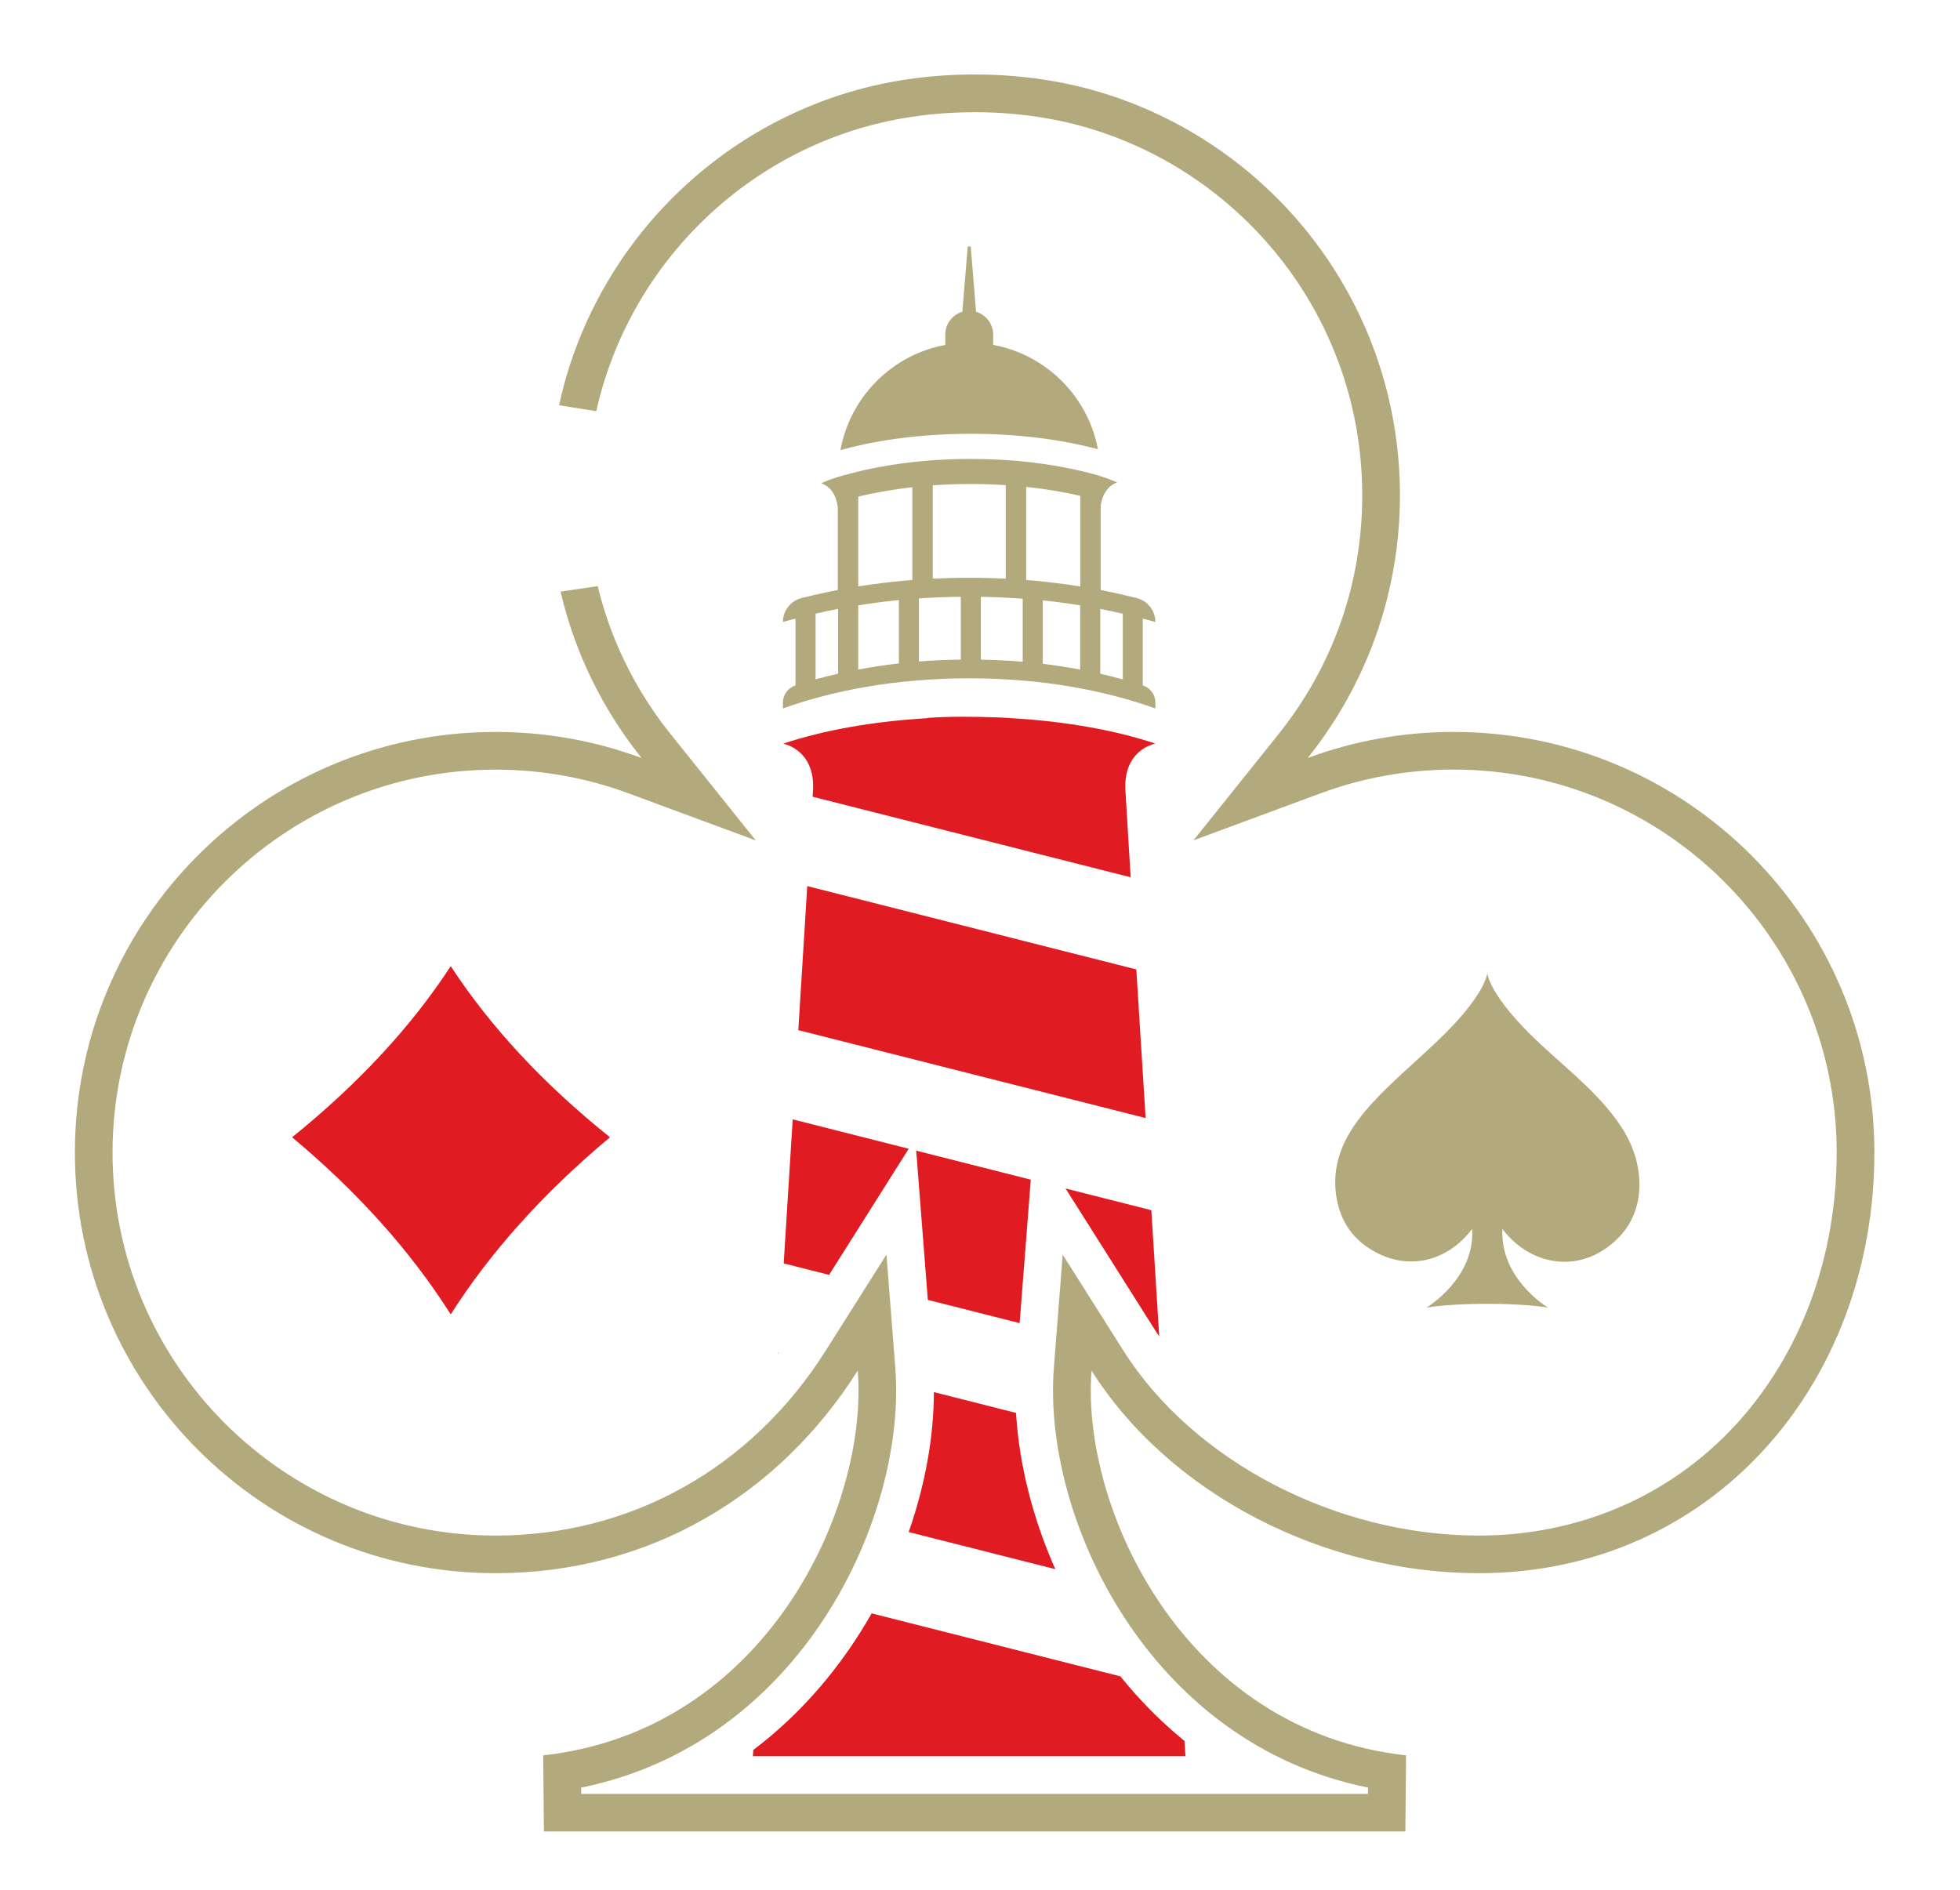 <?xml version="1.0" encoding="UTF-8"?>
<svg xmlns="http://www.w3.org/2000/svg" version="1.2" viewBox="0 0 329 317" width="280" height="270">
  <defs>
    <clipPath id="cp1">
      <path d="m244.01 122.75c-8.61 0-16.86 1.54-24.49 4.37 9.68-12.09 15.47-27.42 15.47-44.1q0-1.2-0.04-2.41c-0.25-7.4-1.66-14.76-4.19-21.73-2.45-6.74-5.94-13.1-10.31-18.79-4.33-5.65-9.51-10.64-15.32-14.75-5.87-4.16-12.37-7.41-19.22-9.6-7.23-2.32-14.75-3.36-22.33-3.36q-0.37 0-0.73 0c-7.96 0.07-15.84 1.32-23.37 3.96-6.81 2.39-13.25 5.83-19.02 10.17-5.72 4.3-10.79 9.46-14.97 15.27-4.22 5.87-7.54 12.38-9.79 19.25q-1.11 3.4-1.85 6.88l56.36 8.94v14.08l-56.12 8.26c2.43 10.38 7.14 19.88 13.59 27.93-7.63-2.82-15.88-4.37-24.49-4.37-39 0-70.62 31.62-70.62 70.62 0 39 31.62 70.62 70.62 70.62 26.02 0 47.69-13.28 60.79-34.02 1.8 23.06-15.46 60.47-52.8 64.59l0.12 12.79h144.6l0.12-12.79c-37.34-4.13-54.59-41.53-52.8-64.58 13.1 20.72 38.99 34.01 65.01 34.01 39 0 66.4-31.62 66.4-70.62 0-39-31.62-70.62-70.62-70.62z"></path>
    </clipPath>
    <clipPath id="cp2">
      <path d="m202.17 294.7c-6.72-4.83-12.68-10.93-17.65-18.17-9.9-14.42-15.11-32.19-13.91-47.53l2.95-37.99 20.36 32.21c10.63 16.82 32.46 28.12 54.31 28.12 30.64 0 53.75-24.92 53.75-57.97 0-31.96-26-57.97-57.97-57.97-6.92 0-13.68 1.2-20.11 3.58l-26.25 9.71c-4.64 1.72-8.6-3.77-5.5-7.63l17.5-21.85c8.3-10.37 12.69-22.89 12.69-36.2q0-0.99-0.03-1.98c-0.21-6.12-1.36-12.12-3.44-17.82-2.01-5.53-4.86-10.72-8.46-15.42-3.57-4.65-7.8-8.73-12.59-12.12-4.84-3.43-10.14-6.08-15.76-7.88-5.71-1.83-11.93-2.76-18.48-2.76h-0.62c-6.82 0.06-13.31 1.15-19.3 3.25-5.59 1.96-10.84 4.77-15.6 8.34-4.72 3.54-8.86 7.76-12.3 12.55-3.48 4.84-6.19 10.15-8.03 15.79-1.9 5.8-2.86 11.87-2.86 18.05 0 13.31 4.39 25.83 12.69 36.2l17.71 22.12c3.03 3.79-0.85 9.17-5.4 7.48l-26.57-9.83c-7.2-2.66-14.83-3.85-22.62-3.53-29.5 1.24-53.61 24.94-55.36 54.42-1.98 33.54 24.74 61.47 57.87 61.47 20.55 0 38.8-10.25 50.09-28.12l20.35-32.23 2.96 38c1.2 15.35-4 33.12-13.91 47.54-4.97 7.24-10.93 13.34-17.65 18.17z"></path>
    </clipPath>
  </defs>
  <style>
		.s0 { fill: #b2aa7c } 
		.s1 { fill: #e01b22 } 
	</style>
  <g>
    <g>
      <g>
        <g>
          <path class="s0" d="m-532.48 197.05v28.17c0 10.54 2.26 14.66 12.73 19.28v0.33h-45.92v-0.33c7.41-4.28 9.02-9.23 9.02-20.1v-74.47c0-10.87-1.61-15.82-9.02-20.1v-0.33h54.77c26.1 0 43.5 11.7 43.5 33.78 0 22.08-17.4 33.78-43.34 33.78h-21.74zm14.02-4.28c18.53 0 27.06-12.03 27.06-29.49 0-17.46-8.54-29.49-27.06-29.49h-14.02v58.99c0 0 14.02 0 14.02-0.01z"></path>
          <path class="s0" d="m-430.18 121.43v64.42c4.03-14.99 14.34-23.73 28.03-23.73 16.43 0 25.45 11.53 25.45 28.67v36.08c0 10.87 0.81 13.51 8.22 17.63v0.33h-39.63v-0.33c7.41-4.12 8.22-6.76 8.22-17.63v-36.08c0-9.23-3.71-16.81-13.21-16.81-9.99 0-17.08 9.06-17.08 25.37v27.52c0 10.87 0.81 13.51 8.22 17.63v0.33h-39.63v-0.33c7.41-4.12 8.22-6.76 8.22-17.63v-87.33c0-10.38-2.09-14.17-9.67-17.79v-0.33c0 0 32.86 0 32.86 0.01z"></path>
          <path class="s0" d="m-275.03 238.9c-3.54 4.28-10.31 7.41-17.56 7.41-11.44 0-17.24-5.77-18.53-14.66 0-0.66-0.32-4.45-0.32-5.6-2.26 11.2-12.73 19.94-26.26 19.94-12.73 0-23.52-6.59-23.52-20.6 0-18.12 18.04-21.91 37.38-25.54l12.24-2.31v-13.51c0-9.89-4.03-18.78-14.82-18.78-9.18 0-13.37 5.77-13.37 12.85 0 6.1 2.9 9.56 7.57 9.56 0.97 0 1.77-0.17 2.74-0.5-2.26 5.93-7.41 8.9-14.02 8.9-7.89 0-14.02-5.11-14.02-13.18 0-11.86 12.89-20.76 31.58-20.76 24.33 0 37.54 8.24 37.54 28.5 0 11.86-0.32 22.24-0.32 33.28 0 10.21 2.09 15.65 9.67 15.65 1.29 0 2.9-0.33 4.03-0.99 0 0 0 0.34-0.01 0.34zm-44.95-36.57c-12.57 2.64-18.04 8.73-18.04 19.77 0 9.39 4.19 14.17 10.96 14.17 8.54 0 14.98-8.07 15.14-19.77l0.32-15.98z"></path>
          <path class="s0" d="m-215.26 184.7c0-5.44-3.38-8.73-9.5-8.73-9.18 0-17.4 11.53-17.4 28.01v22.9c0 10.87 4.19 14.17 13.05 17.63v0.33h-44.3v-0.33c7.25-4.12 8.06-6.76 8.06-17.63v-44.82c0-10.54-1.45-13.84-9.02-17.96v-0.33h32.22v27.02c3.87-15.16 11.44-28.67 25.78-28.67 9.83 0 16.43 6.59 16.43 15.65 0 10.87-7.41 16.48-14.66 16.48-2.58 0-4.67-0.82-5.64-1.81 3.04-1.15 4.98-4.12 4.98-7.74z"></path>
          <path class="s0" d="m-118.44 200.84h-53.16c0 20.92 10.63 34.44 27.07 34.44 10.63 0 19.98-5.27 24.81-16.81l0.97 0.49c-4.03 17.46-17.72 27.52-35.76 27.52-22.23 0-40.6-15.32-40.6-42.01 0-25.54 18.53-42.34 40.44-42.34 24.79-0.01 36.23 16.63 36.23 38.71zm-22.88-3.46c0-17.79-1.93-32.13-13.53-32.13-9.5 0-15.95 12.69-16.59 32.13z"></path>
          <path class="s0" d="m-93.47 176.95c0 7.74 4.19 10.54 19.65 14.99 21.1 6.1 29.32 13.51 29.32 28.34 0 16.64-13.69 26.2-31.25 26.2-11.12 0-18.37-3.79-23.84-3.79-3.71 0-5.64 1.81-7.73 3.79l-1.77-30.48h0.32c8.22 17.46 18.53 27.52 33.03 27.52 8.54 0 15.14-4.78 15.14-13.67 0-8.9-7.73-11.53-20.62-15.16-19.17-5.6-27.06-13.67-27.06-28.17 0-14.99 12.57-24.39 28.03-24.39 9.99 0 15.79 4.12 21.43 4.12 3.38 0 5.8-1.65 8.7-4.12v26.86h-0.32c-6.6-13.84-17.88-23.73-29.8-23.73-8.39-0.01-13.23 4.94-13.23 11.69z"></path>
        </g>
      </g>
      <g>
        <g>
          <path class="s1" d="m366 244.83v-0.33c7.41-4.28 9.02-9.23 9.02-20.1v-74.47c0-10.87-1.61-15.82-9.02-20.1v-0.33h53.97c23.68 0 40.6 7.91 40.6 29.16 0 15.98-14.02 25.21-30.13 26.53 16.92 0.82 36.57 9.23 36.57 29 0 22.41-18.04 30.65-44.3 30.65 0 0-56.71 0-56.71-0.01zm46.39-60.96c14.98 0 24.65-8.9 24.65-25.04 0-16.15-9.67-25.04-24.65-25.04h-13.21v50.09h13.21zm2.42 56.68c17.88 0 28.03-8.9 28.03-26.36 0-17.13-10.15-26.03-28.03-26.03h-15.63v52.39z"></path>
          <path class="s1" d="m561.74 238.9c-3.54 4.28-10.31 7.41-17.56 7.41-11.44 0-17.24-5.77-18.53-14.66 0-0.66-0.32-4.45-0.32-5.6-2.25 11.2-12.73 19.94-26.26 19.94-12.73 0-23.52-6.59-23.52-20.6 0-18.12 18.04-21.91 37.38-25.54l12.24-2.31v-13.51c0-9.89-4.03-18.78-14.82-18.78-9.18 0-13.37 5.77-13.37 12.85 0 6.1 2.9 9.56 7.57 9.56 0.97 0 1.77-0.17 2.74-0.5-2.26 5.93-7.41 8.9-14.02 8.9-7.89 0-14.02-5.11-14.02-13.18 0-11.86 12.89-20.76 31.58-20.76 24.33 0 37.54 8.24 37.54 28.5 0 11.86-0.32 22.24-0.32 33.28 0 10.21 2.09 15.65 9.67 15.65 1.29 0 2.9-0.33 4.03-0.99v0.34zm-44.95-36.58c-12.57 2.64-18.04 8.73-18.04 19.77 0 9.39 4.19 14.17 10.95 14.17 8.54 0 14.98-8.07 15.14-19.77l0.32-15.98z"></path>
          <path class="s1" d="m594.12 226.87c0 10.87 0.81 13.51 8.22 17.63v0.33h-39.63v-0.33c7.41-4.12 8.22-6.76 8.22-17.63v-87.33c0-10.38-2.09-14.17-9.67-17.79v-0.33h32.86z"></path>
          <path class="s1" d="m640.84 226.87c0 10.87 0.97 13.51 8.22 17.63v0.33h-39.47v-0.33c7.25-4.12 8.06-6.76 8.06-17.63v-44.82c0-10.54-1.45-13.84-9.02-17.96v-0.33h32.22c0 0 0 63.11-0.01 63.11zm-12.08-103.31c7.89 0 13.86 5.93 13.86 13.68 0 7.74-5.96 13.68-13.86 13.68-7.89 0-13.85-5.93-13.85-13.68-0.01-7.74 5.96-13.68 13.85-13.68z"></path>
          <path class="s1" d="m673.22 176.95c0 7.74 4.19 10.54 19.65 14.99 21.1 6.1 29.32 13.51 29.32 28.34 0 16.64-13.69 26.2-31.25 26.2-11.12 0-18.37-3.79-23.84-3.79-3.71 0-5.64 1.81-7.73 3.79l-1.77-30.48h0.32c8.22 17.46 18.53 27.52 33.03 27.52 8.54 0 15.14-4.78 15.14-13.67 0-8.9-7.73-11.53-20.62-15.16-19.17-5.6-27.07-13.67-27.07-28.17 0-14.99 12.57-24.39 28.03-24.39 9.99 0 15.79 4.12 21.43 4.12 3.38 0 5.8-1.65 8.7-4.12v26.86h-0.32c-6.61-13.84-17.88-23.73-29.8-23.73-8.38-0.01-13.22 4.93-13.22 11.69z"></path>
          <path class="s1" d="m808.07 200.84h-53.16c0 20.92 10.63 34.44 27.06 34.44 10.63 0 19.98-5.27 24.81-16.81l0.97 0.49c-4.03 17.46-17.72 27.52-35.76 27.52-22.23 0-40.6-15.32-40.6-42.01 0-25.54 18.53-42.34 40.44-42.34 24.8-0.01 36.24 16.63 36.24 38.71zm-22.88-3.46c0-17.79-1.93-32.13-13.53-32.13-9.5 0-15.95 12.69-16.59 32.13z"></path>
          <path class="s1" d="m833.04 176.95c0 7.74 4.19 10.54 19.65 14.99 21.1 6.1 29.32 13.51 29.32 28.34 0 16.64-13.69 26.2-31.25 26.2-11.12 0-18.37-3.79-23.84-3.79-3.71 0-5.64 1.81-7.73 3.79l-1.77-30.48h0.32c8.22 17.46 18.53 27.52 33.03 27.52 8.54 0 15.14-4.78 15.14-13.67 0-8.9-7.73-11.53-20.62-15.16-19.17-5.6-27.07-13.67-27.07-28.17 0-14.99 12.57-24.39 28.03-24.39 9.99 0 15.79 4.12 21.43 4.12 3.38 0 5.8-1.65 8.7-4.12v26.86h-0.32c-6.61-13.84-17.88-23.73-29.8-23.73-8.39-0.01-13.22 4.93-13.22 11.69z"></path>
        </g>
      </g>
    </g>
    <g>
      <g>
        <g id="Clip-Path" clip-path="url(#cp1)">
          <path class="s0" d="m163.58 12.38q-0.36 0-0.73 0c-7.96 0.07-15.84 1.32-23.37 3.96-6.81 2.39-13.25 5.83-19.02 10.17-5.72 4.3-10.79 9.46-14.97 15.27-4.22 5.87-7.54 12.38-9.79 19.25-2.32 7.09-3.49 14.53-3.49 21.98 0 16.69 5.79 32.02 15.47 44.1-7.63-2.82-15.88-4.37-24.49-4.37-39 0-70.62 31.62-70.62 70.62 0 39 31.62 70.62 70.62 70.62 26.02 0 47.69-13.28 60.79-34.02 1.8 23.06-15.46 60.47-52.8 64.59l0.12 12.79h144.6l0.12-12.79c-37.34-4.13-54.59-41.53-52.8-64.58 13.1 20.72 38.99 34.01 65.01 34.01 39 0 66.4-31.62 66.4-70.62 0-39-31.62-70.62-70.62-70.62-8.61 0-16.86 1.54-24.49 4.37 9.68-12.09 15.47-27.42 15.47-44.1q0-1.2-0.04-2.41c-0.25-7.4-1.66-14.76-4.19-21.73-2.45-6.74-5.94-13.1-10.31-18.79-4.33-5.65-9.51-10.64-15.32-14.75-5.87-4.16-12.37-7.41-19.22-9.6-7.23-2.3-14.75-3.35-22.33-3.35zm0 6.33c7.2 0 14.07 1.03 20.41 3.06 6.24 2 12.12 4.94 17.49 8.74 5.3 3.76 10 8.28 13.95 13.43 3.99 5.21 7.15 10.96 9.38 17.1 2.3 6.33 3.59 12.99 3.81 19.78q0.03 1.1 0.04 2.19c0 14.76-4.87 28.65-14.08 40.15l-14.25 17.79 21.38-7.91c7.13-2.64 14.63-3.97 22.3-3.97 35.45 0 64.29 28.84 64.29 64.29 0 17.56-6.01 33.77-16.91 45.66-11.03 12.02-26.36 18.64-43.17 18.64-23.94 0-47.92-12.48-59.66-31.06l-10.18-16.1-1.48 18.99c-1.95 25.05 15.76 63.02 52.73 70.48l-0.01 1.06h-132.06l-0.01-1.06c36.97-7.45 54.68-45.43 52.73-70.49l-1.48-19-10.18 16.11c-12.47 19.75-32.67 31.07-55.44 31.07-35.45 0-64.29-28.84-64.29-64.29 0-35.45 28.84-64.29 64.29-64.29 7.67 0 15.17 1.34 22.3 3.97l21.38 7.91-14.25-17.79c-9.21-11.5-14.08-25.39-14.08-40.15 0-6.84 1.07-13.58 3.18-20.02 2.05-6.26 5.05-12.15 8.91-17.52 3.82-5.3 8.41-9.98 13.63-13.91 5.28-3.97 11.11-7.08 17.31-9.25 6.64-2.32 13.82-3.54 21.33-3.6q0.35-0.01 0.69-0.01z"></path>
        </g>
      </g>
      <g>
        <g id="Clip-Path" clip-path="url(#cp2)">
          <g>
            <g>
              <g>
                <path class="s0" d="m163.84 52.21l-0.9-10.96h-0.5l-0.9 10.96c-1.65 0.5-2.87 2.02-2.87 3.83v4.02h8.04v-4.02c0-1.81-1.22-3.33-2.87-3.83z"></path>
                <path class="s0" d="m162.97 72.7c-8.1 0-15.59 1-21.9 2.74 1.87-10.25 10.83-18.03 21.63-18.03 10.74 0 19.67 7.7 21.6 17.88-6.19-1.65-13.47-2.59-21.33-2.59z"></path>
                <path class="s0" d="m137.86 81.01c0 0 1.51-0.81 5.01-1.67 5.65-1.49 12.47-2.42 20.1-2.42 7.22 0 13.7 0.83 19.17 2.18q0.1 0.02 0.19 0.05 0.08 0.02 0.16 0.04 1.18 0.29 2.08 0.57 0.07 0.01 0.13 0.04v0.01c1.94 0.6 2.81 1.07 2.81 1.07-2.02 0.72-2.59 2.73-2.75 3.9v15.31h-3.43v-16.97q-4.19-0.99-9.08-1.51v16.91h-3.43v-17.2q-2.83-0.19-5.85-0.19-3.31 0-6.4 0.22v17.58h-3.43v-17.26q-4.9 0.56-9.08 1.58v17.05h-3.43v-15.23c-0.13-1.13-0.65-3.31-2.77-4.06z"></path>
                <path class="s0" d="m133.53 103.72v11.22l-0.02 0.01c-1.24 0.4-2.09 1.56-2.09 2.87v0.99c8.64-3.1 19.26-5.06 31.26-5.06 12.01 0 22.63 1.96 31.26 5.06v-0.99c0-1.32-0.85-2.48-2.11-2.88v-11.22q1.06 0.28 2.11 0.57c0-1.9-1.29-3.54-3.12-4.01-8.6-2.19-18.09-3.41-28.14-3.41-10.05 0-19.54 1.22-28.14 3.41-1.84 0.47-3.12 2.12-3.12 4.01q1.05-0.29 2.11-0.57zm38.14 7.24q-3.43-0.28-7.03-0.34v-10.55q3.57 0.06 7.03 0.31zm3.37-10.3q3.19 0.34 6.27 0.84v10.78q-3.04-0.57-6.27-0.97zm-13.76 9.95q-3.61 0.04-7.03 0.31v-10.59q3.46-0.23 7.03-0.27zm-10.4 0.64q-3.52 0.4-6.82 1.03v-10.78q3.34-0.54 6.82-0.89zm37.59 2.68q-1.85-0.51-3.78-0.95v-10.88q1.92 0.37 3.78 0.8zm-51.57-11.04q1.87-0.43 3.78-0.8v10.88q-1.94 0.44-3.78 0.95z"></path>
              </g>
            </g>
            <g>
              <g>
                <path class="s1" d="m188.91 132.59c0.17 2.9 0.53 8.75 0.88 14.56l-53.38-13.52q0.03-0.56 0.06-1.03c0.41-6.84-4.9-7.86-5.01-7.88 6.68-2.23 14.99-3.74 24.13-4.27v-0.04c3.79-0.32 8.8-0.21 11.68-0.1q0.14 0.01 0.29 0.01c1.23 0.05 2 0.09 2 0.09l0.01 0.02c9.23 0.52 17.63 2.03 24.37 4.28-0.13 0.02-5.44 1.04-5.03 7.88z"></path>
                <path class="s1" d="m192.3 187.57l-58.3-14.76 1.18-18.93c0.1-1.66 0.21-3.44 0.32-5.25l55.24 13.99z"></path>
                <path fill-rule="evenodd" class="s1" d="m194.82 227.99l-63.27-16.02 1.51-24.18 60.2 15.25z"></path>
                <path fill-rule="evenodd" class="s1" d="m197.34 268.42l-68.23-17.28 1.51-24.18 65.16 16.5z"></path>
                <path fill-rule="evenodd" class="s1" d="m198.31 283.89l0.7 11.27h-72.65l1.81-29.03z"></path>
              </g>
            </g>
          </g>
        </g>
      </g>
      <path class="s1" d="m102.39 190.8q-16.69 13.94-26.73 29.73-10.11-15.94-26.63-29.73 16.7-13.5 26.63-28.73 9.99 15.3 26.73 28.73z"></path>
      <path class="s0" d="m240.91 174.99c8.56-8.03 8.74-11.77 8.74-11.77 0 0 0.18 3.74 8.74 11.77 4.97 4.66 10.79 9.05 14.33 14.99 3.18 5.35 3.69 12.67-0.84 17.46-6.11 6.46-14.81 5.2-19.69-1.25-0.42 8.44 7.67 13.21 7.67 13.21-5.1-0.86-15.32-0.86-20.42 0 0 0 8.19-4.89 7.67-13.21-4.4 5.81-11.72 7.41-18.07 2.71-3.21-2.38-4.73-6-4.9-9.9-0.41-9.61 8.22-15.98 16.77-24.01z"></path>
    </g>
  </g>
</svg>
